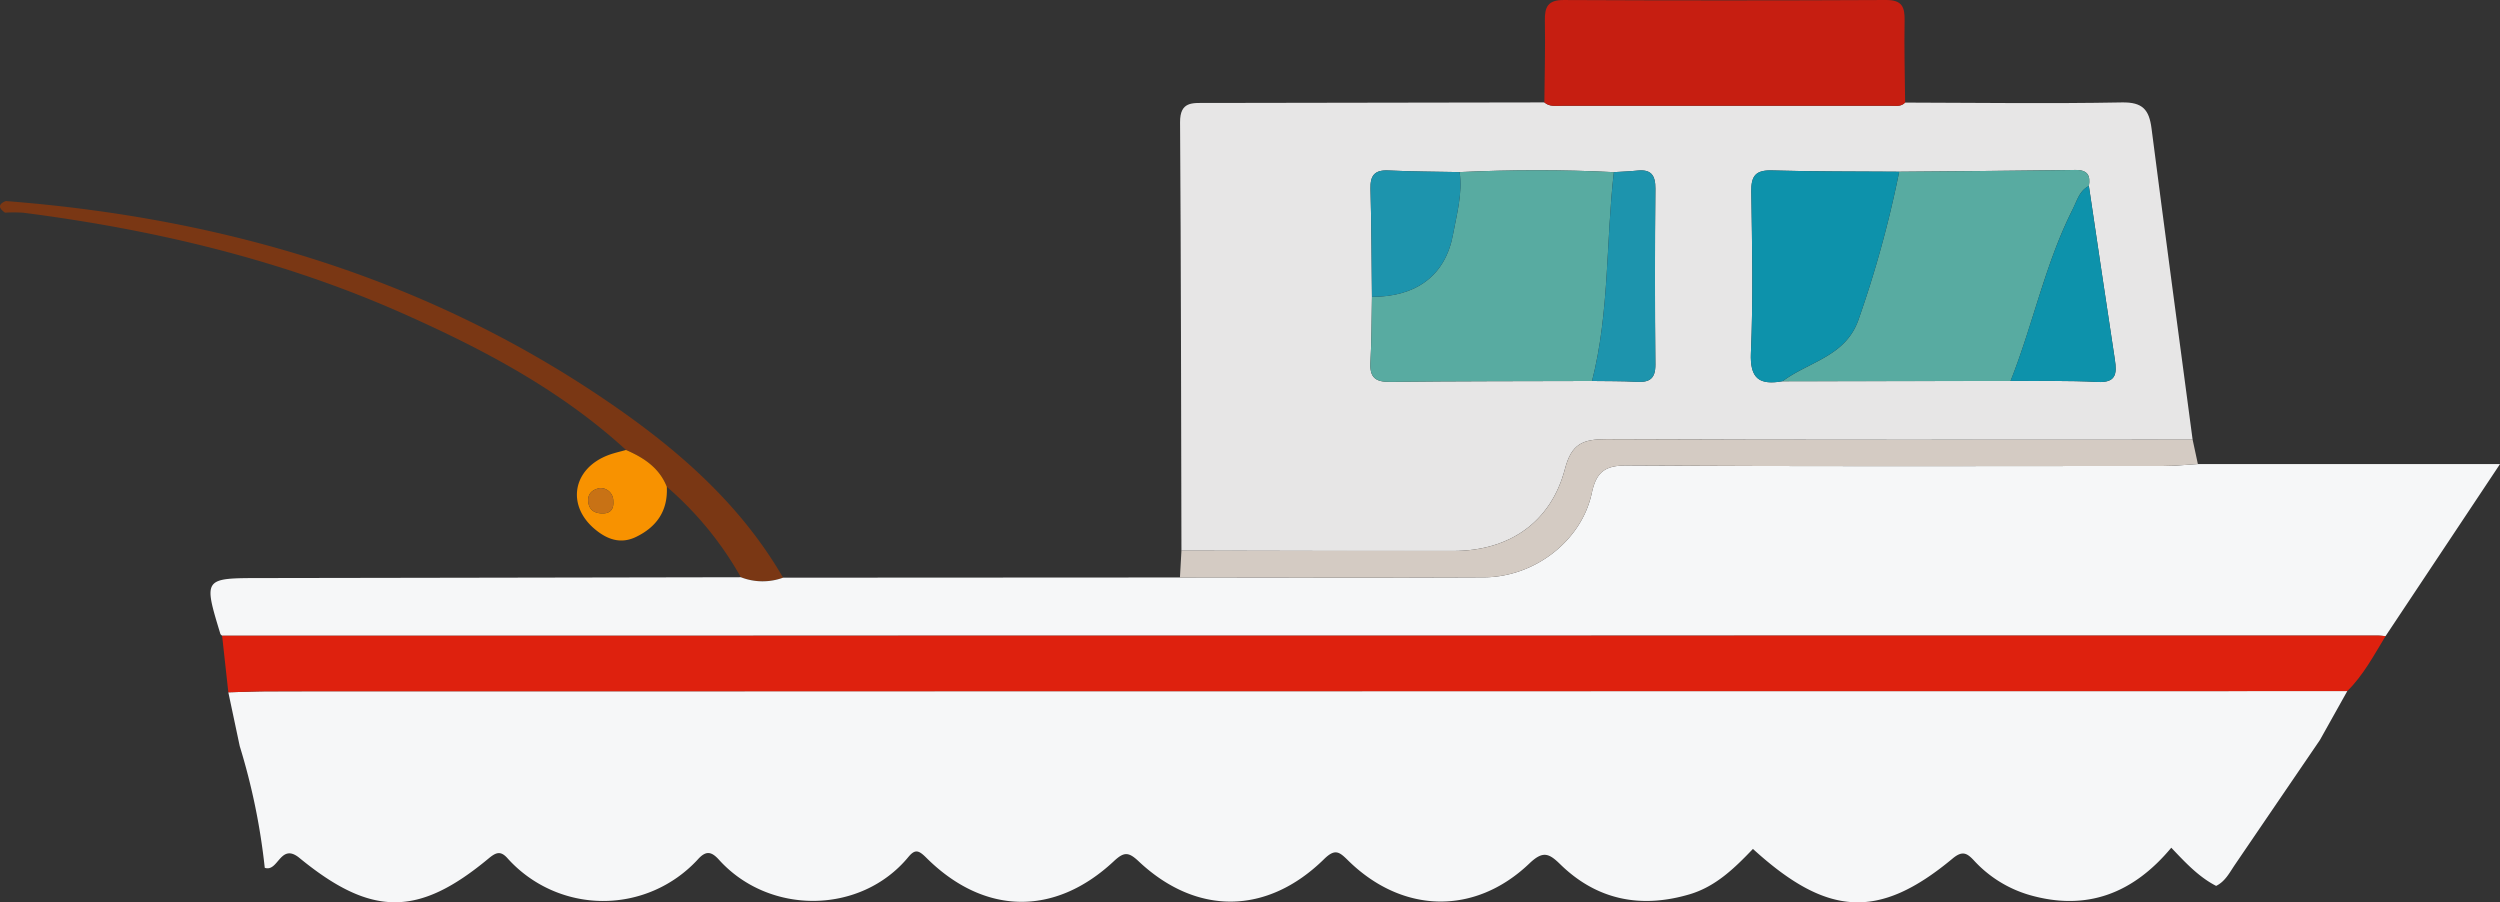 <svg xmlns="http://www.w3.org/2000/svg" xmlns:xlink="http://www.w3.org/1999/xlink" width="483.008" height="174.336" viewBox="0 0 483.008 174.336"><rect x="0" y="0" width="483.008" height="174.336" fill="#333333" stroke="none"/><defs><clipPath id="a"><rect width="483.008" height="174.336" fill="none"></rect></clipPath></defs><g clip-path="url(#a)"><path d="M120.947,139C108.368,127.477,93.5,119.608,78.1,112.75,54.659,102.3,29.922,96.44,4.533,93.169a28.045,28.045,0,0,0-3.567-.016c-1.167-.83-1.458-1.6.153-2.242,42.727,3.314,82.577,15.229,118.029,39.931,12.744,8.88,24.228,19.156,32.149,32.835a11.548,11.548,0,0,1-8.161-.087,65.235,65.235,0,0,0-14.309-17.477c-1.446-3.678-4.457-5.622-7.881-7.11" transform="translate(0 -52.066)" fill="#7a3714"></path><path d="M110.282,346.633a125.17,125.17,0,0,0-4.838-23.523q-1.1-5.193-2.2-10.383c2.717-.067,5.437-.194,8.156-.195q200.616-.03,401.232-.041-2.643,4.729-5.288,9.455-8.219,12.047-16.425,24.1c-1.034,1.524-1.863,3.211-3.622,4.083-3.37-1.736-5.924-4.484-8.668-7.378-7.38,8.864-16.376,12.309-27.434,9.124a23.466,23.466,0,0,1-10.7-6.668c-1.331-1.418-2.217-1.948-4.114-.369-14.207,11.824-24.153,11.31-38.577-1.854-3.521,3.681-7.183,7.276-12.247,8.771-9.4,2.776-17.892,1.129-24.978-5.8-2.23-2.181-3.378-2.632-5.982-.147-10.556,10.072-24.56,9.707-35.041-.626-1.687-1.663-2.5-2.3-4.624-.217-11,10.8-24.658,10.924-35.819.406-1.992-1.877-2.861-1.811-4.814.013-11.437,10.678-25.076,10.4-36.218-.709-1.474-1.47-2.17-1.68-3.468-.112-9.175,11.1-26.852,11.284-36.578.51-1.523-1.688-2.57-1.73-4.072-.071a24.836,24.836,0,0,1-36.726-.152c-1.358-1.553-2.236-1.245-3.719-.013-13.557,11.261-22.592,11.315-36.529-.106-3.728-3.056-4.076,2.808-6.712,1.9" transform="translate(-59.13 -178.97)" fill="#f6f7f8"></path><path d="M533.854,132.9c-.068-27.584-.081-55.169-.266-82.753-.027-4.053,2.382-3.733,5.006-3.736q32.688-.038,65.375-.107c1,.877,2.23.648,3.391.649q31.726.017,63.451,0c.984,0,2.049.239,2.861-.615,13.962.027,27.927.234,41.883-.032,4.029-.077,5.263,1.433,5.724,5.021,2.576,20.055,5.28,40.094,7.938,60.138-37.75,0-75.5.083-113.245-.091-4.531-.021-6.744.859-8.02,5.719-2.714,10.343-10.757,15.863-21.559,15.87q-26.269.017-52.539-.061m175.32-70.448c.362-2.1-.311-3.13-2.646-3.1-11.333.167-22.667.236-34,.34-8.172-.064-16.347-.011-24.513-.251-3.149-.092-4.113.967-4.064,4.082.161,10.386.373,20.789-.073,31.159-.22,5.109,1.743,6.253,6.114,5.491l44.051-.06c5.582.044,11.175-.1,16.743.2,3.62.2,3.837-1.54,3.411-4.315-1.713-11.178-3.354-22.366-5.022-33.55M570.659,83.873c-.085,4.219-.054,8.444-.294,12.654-.165,2.879.921,3.807,3.78,3.773,13.011-.155,26.025-.132,39.038-.173,2.869.045,5.744,0,8.606.162,2.492.142,3.664-.584,3.636-3.362q-.172-16.97,0-33.943c.024-2.617-.833-3.785-3.491-3.507-1.505.158-3.022.205-4.533.3-9.933-.5-19.865-.48-29.8-.011-4.575-.094-9.155-.092-13.724-.316-2.7-.132-3.571.953-3.5,3.564.192,6.949.2,13.9.282,20.856" transform="translate(-305.596 -26.518)" fill="#e7e6e6"></path><path d="M197.651,231.7a11.551,11.551,0,0,0,8.161.088l76.668-.041c19.584,0,39.167.067,58.751-.027,9.768-.047,18.853-7.051,20.821-16.273.869-4.07,2.533-5.362,6.783-5.339,34.569.193,69.139.116,103.708.093,2.2,0,4.406-.237,6.609-.364h58.372L515.41,243.08c-.508-.037-1.017-.106-1.526-.106q-208.228.012-416.456.033c-.117-.123-.3-.228-.341-.374-3.27-10.767-3.27-10.755,7.724-10.772q46.42-.072,92.84-.161" transform="translate(-54.515 -120.178)" fill="#f6f7f8"></path><path d="M100.433,287.425q208.228-.019,416.456-.033c.508,0,1.017.069,1.525.106-2.252,3.688-4.266,7.542-7.394,10.619q-200.614.016-401.231.041c-2.719,0-5.439.127-8.156.194q-.6-5.464-1.2-10.927" transform="translate(-57.52 -164.595)" fill="#de210e"></path><path d="M768.011,19.819c-.813.854-1.878.614-2.861.615q-31.726.019-63.451,0c-1.161,0-2.389.229-3.391-.649.048-5.268.2-10.539.1-15.806-.052-2.706.627-3.99,3.67-3.976Q733.2.152,764.316,0c3.119-.016,3.643,1.365,3.595,4.012-.1,5.267.053,10.538.1,15.807" transform="translate(-399.935 0)" fill="#c61e11"></path><path d="M730.2,203.4c-2.2.126-4.406.362-6.609.364-34.569.023-69.139.1-103.708-.093-4.25-.023-5.914,1.269-6.783,5.339-1.968,9.222-11.052,16.226-20.821,16.273-19.584.094-39.167.027-58.751.027q.146-2.594.293-5.187,26.27.035,52.54.061c10.8-.007,18.845-5.527,21.559-15.87,1.275-4.86,3.489-5.74,8.02-5.719,37.746.174,75.494.094,113.245.091q.511,2.358,1.016,4.714" transform="translate(-305.561 -113.737)" fill="#d4cbc3"></path><path d="M270.348,203.465c3.423,1.487,6.435,3.431,7.881,7.109.24,4.595-1.916,7.744-5.95,9.692-2.984,1.441-5.6.47-7.95-1.5-5.557-4.652-4.256-11.735,2.629-14.319,1.1-.412,2.258-.661,3.39-.985m-5.056,7.359c-1.475.289-2.44,1.134-2.235,2.746s1.38,2.195,2.9,2.156,2.043-1,1.939-2.346a2.493,2.493,0,0,0-2.6-2.556" transform="translate(-149.401 -116.528)" fill="#f89200"></path><path d="M636.874,77.34c9.933-.469,19.865-.489,29.8.01-1.547,13.434-.832,27.105-4.215,40.348-13.013.041-26.026.018-39.038.173-2.859.034-3.944-.894-3.78-3.773.24-4.21.209-8.436.293-12.655,8.531.006,14.205-4.107,15.671-12.078.723-3.932,1.866-7.915,1.27-12.026" transform="translate(-354.871 -44.089)" fill="#58aba1"></path><path d="M828.551,77.193c11.334-.1,22.669-.173,34-.34,2.336-.034,3.008,1,2.647,3.1-1.846.923-2.288,2.841-3.111,4.466-5.355,10.576-7.663,22.259-12.022,33.2l-44.052.06c5-3.757,12.1-4.765,14.623-11.756a212.737,212.737,0,0,0,7.914-28.725" transform="translate(-461.62 -44.015)" fill="#58aba1"></path><path d="M820.334,77.306a212.718,212.718,0,0,1-7.914,28.725c-2.52,6.991-9.627,8-14.623,11.756-4.37.762-6.333-.381-6.114-5.491.446-10.37.234-20.773.073-31.159-.048-3.115.916-4.175,4.064-4.082,8.167.24,16.342.187,24.513.251" transform="translate(-453.404 -44.128)" fill="#0d92ab"></path><path d="M909.112,121.765c4.359-10.94,6.667-22.622,12.022-33.2.822-1.625,1.264-3.543,3.111-4.466,1.668,11.184,3.309,22.372,5.021,33.55.425,2.774.208,4.511-3.411,4.315-5.568-.3-11.161-.156-16.743-.2" transform="translate(-520.667 -48.166)" fill="#0d92ab"></path><path d="M719.87,117.734c3.383-13.244,2.667-26.915,4.215-40.349,1.512-.1,3.029-.144,4.534-.3,2.657-.279,3.515.89,3.491,3.507q-.155,16.97,0,33.943c.028,2.778-1.144,3.5-3.636,3.362-2.862-.164-5.737-.117-8.606-.162" transform="translate(-412.284 -44.125)" fill="#1d94ad"></path><path d="M636.907,77.383c.6,4.11-.547,8.094-1.27,12.026-1.466,7.972-7.14,12.084-15.671,12.078-.08-6.952-.088-13.907-.281-20.856-.072-2.611.8-3.7,3.5-3.564,4.569.223,9.148.223,13.724.315" transform="translate(-354.903 -44.132)" fill="#1d94ad"></path><path d="M268.2,220.688a2.493,2.493,0,0,1,2.6,2.556c.1,1.348-.419,2.306-1.939,2.346s-2.691-.549-2.9-2.156.761-2.456,2.235-2.746" transform="translate(-152.305 -126.392)" fill="#c87215"></path></g></svg>